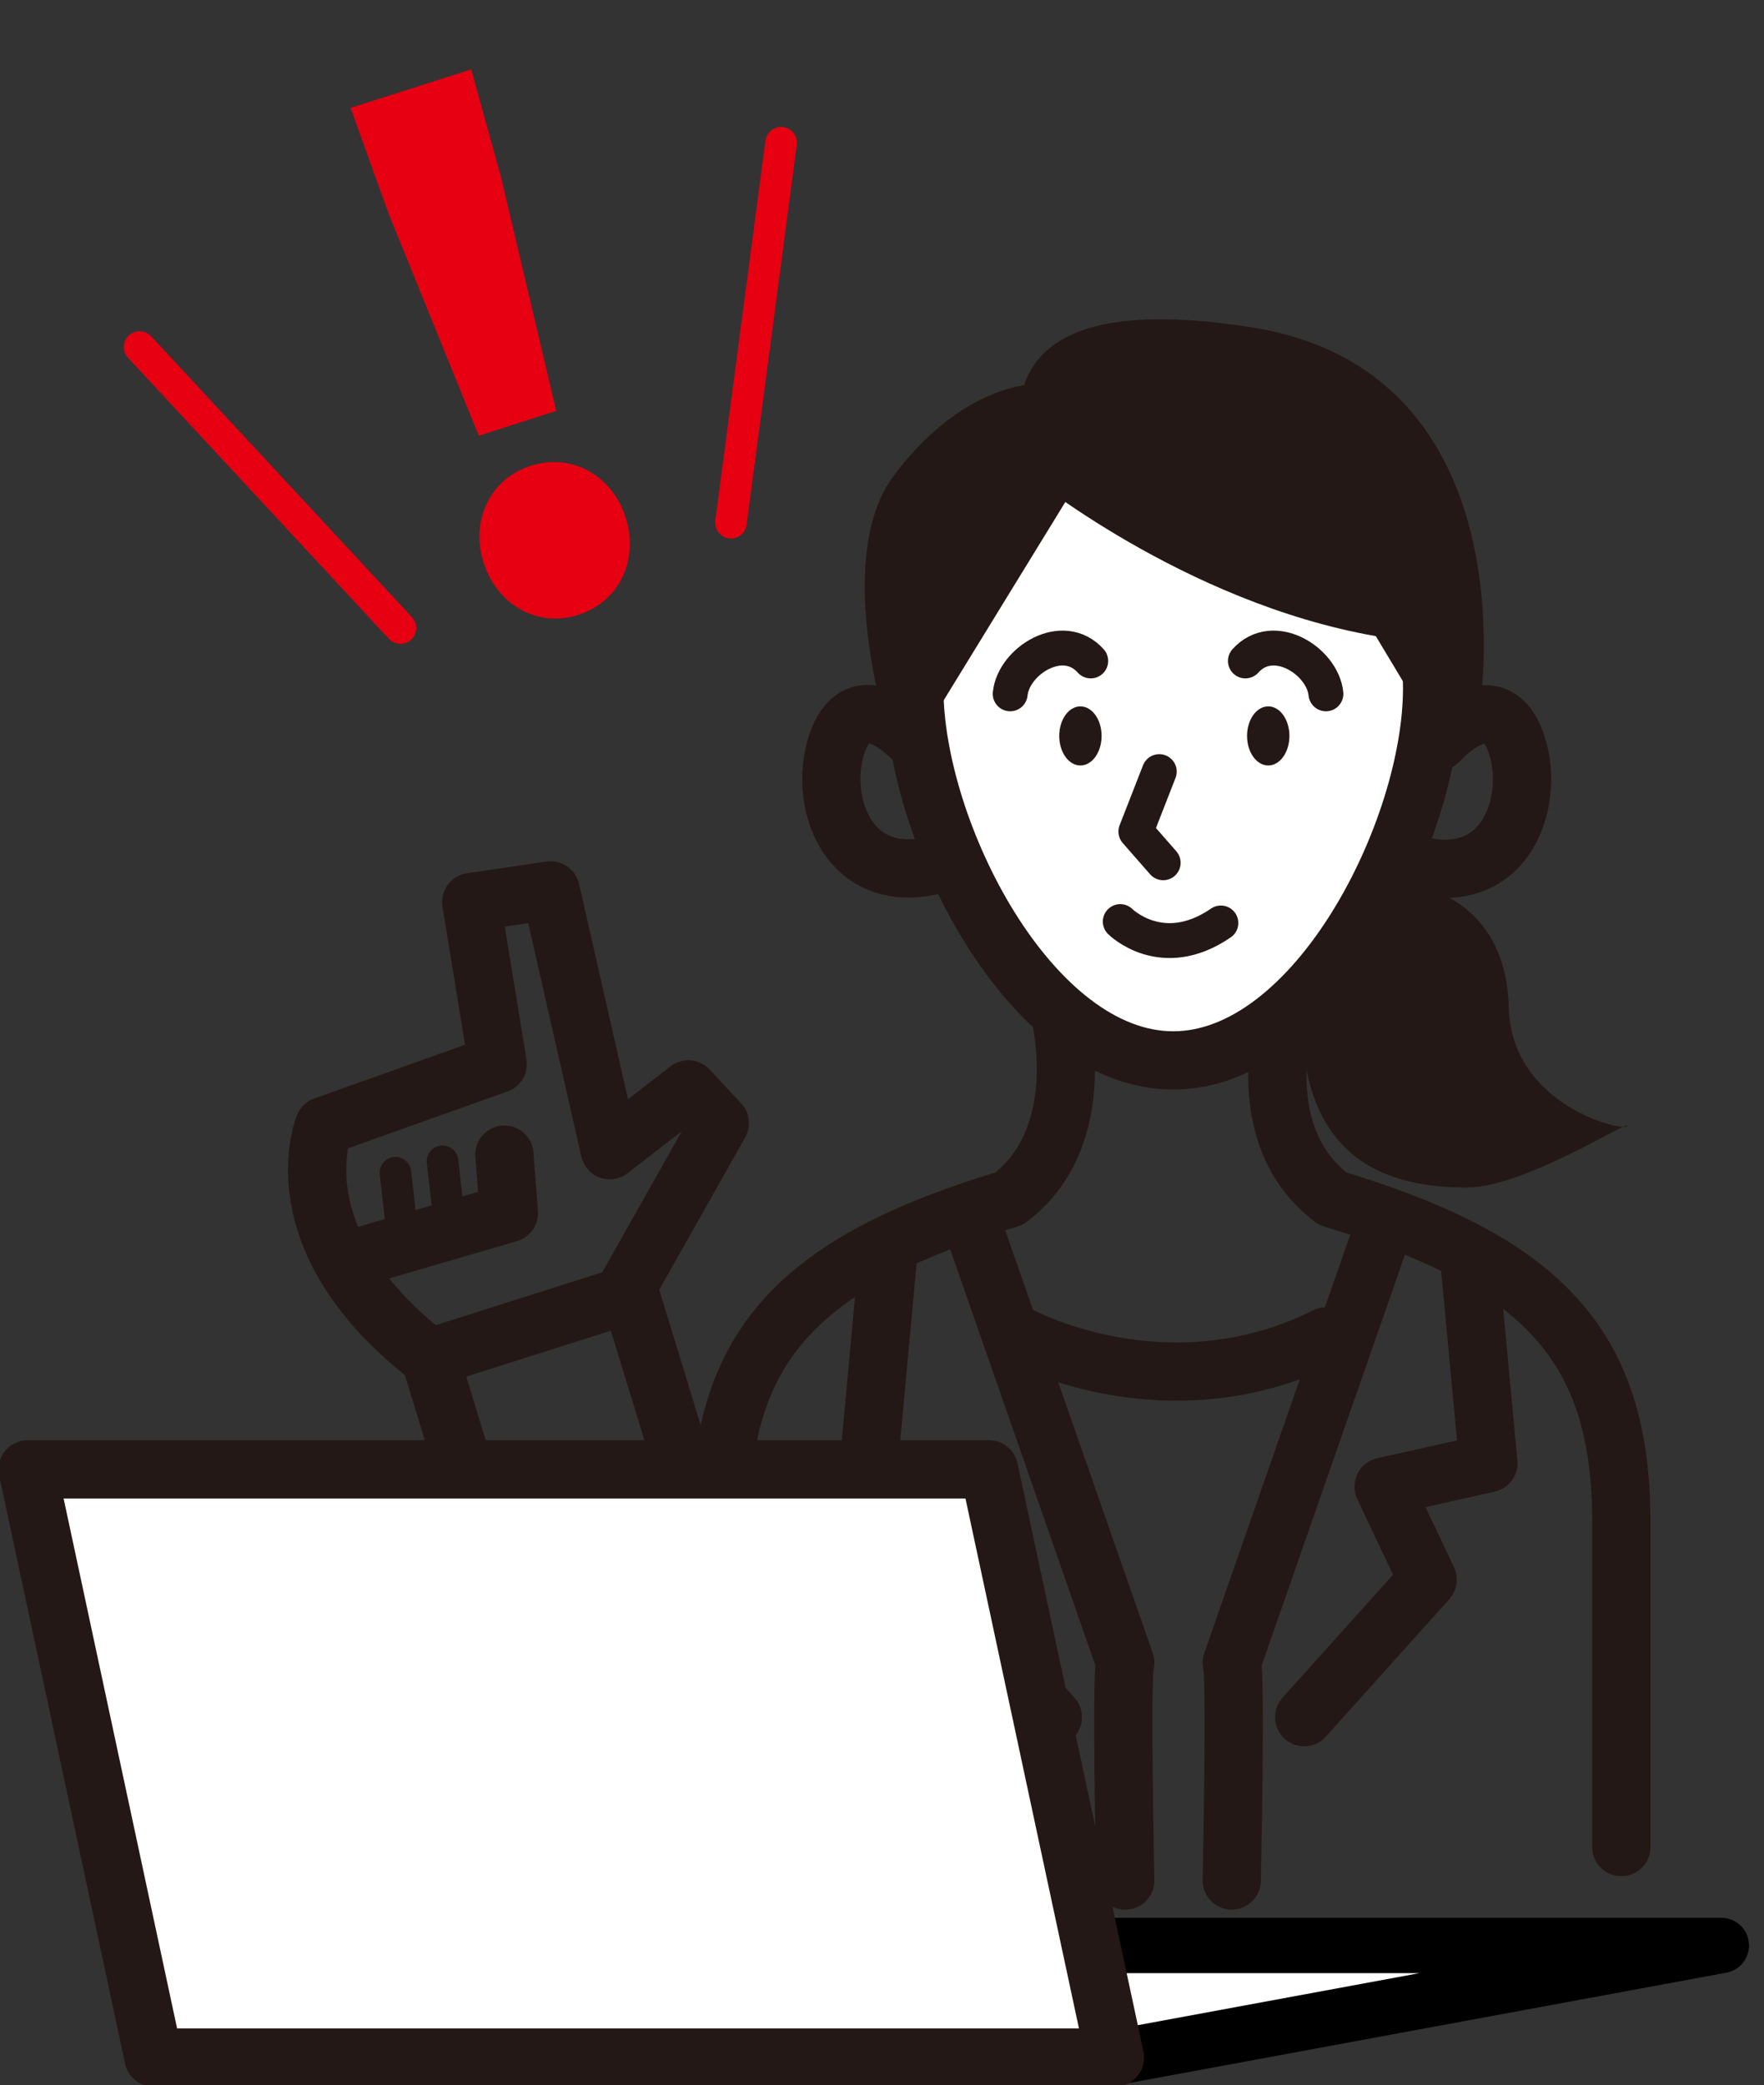 <?xml version="1.0" encoding="utf-8"?>
<!-- Generator: Adobe Illustrator 26.3.1, SVG Export Plug-In . SVG Version: 6.00 Build 0)  -->
<svg version="1.1" id="レイヤー1" xmlns="http://www.w3.org/2000/svg" xmlns:xlink="http://www.w3.org/1999/xlink" x="0px"
	 y="0px" viewBox="0 0 633 748" style="enable-background:new 0 0 633 748;" xml:space="preserve">
<rect x="0" y="0" width="633" height="748" fill="#333333" stroke="none"/>
<style type="text/css">
	.st0{fill:#231815;}
	.st1{fill:none;stroke:#231815;stroke-width:20.896;stroke-linecap:round;stroke-linejoin:round;stroke-miterlimit:10;}
	.st2{fill:#FFFFFF;stroke:#231815;stroke-width:20.896;stroke-linecap:round;stroke-linejoin:round;stroke-miterlimit:10;}
	.st3{fill:none;stroke:#231815;stroke-width:12.514;stroke-linecap:round;stroke-linejoin:round;stroke-miterlimit:10;}
	.st4{fill:none;stroke:#231815;stroke-width:11.339;stroke-linecap:round;stroke-linejoin:round;stroke-miterlimit:10;}
	.st5{fill:#E60012;}
	.st6{fill:none;stroke:#E60012;stroke-width:11.339;stroke-linecap:round;stroke-linejoin:round;stroke-miterlimit:10;}
	.st7{fill:#FFFFFF;stroke:#000000;stroke-width:19.843;stroke-linejoin:round;stroke-miterlimit:10;}
</style>
<g>
	<path class="st0" d="M513.8,319.5c0,0,26.8,6.3,27.6,41.8s41.8,45,42.6,42.6S547,426,526.4,426c-28.4,0-60.8-9.5-59.2-65.5
		S502,303.7,513.8,319.5z"/>
	<path class="st1" d="M243.6,631.8L243.6,631.8c-22.6,7.2-46.7-5.5-53.6-28.1l-35.7-116.7l71.8-22.8l38.9,127
		C270.2,608.2,260.6,626.3,243.6,631.8z"/>
	<path class="st1" d="M153.3,486.3c-53.9-42.2-37-82.4-37-82.4l62.3-22.2l-9.5-58.1l28.5-4.2l21.2,93.2l28.2-21.8l11.3,12.1
		l-35.5,62.9"/>
	<polyline class="st1" points="130.2,450.5 182.6,435.2 181,414.2 	"/>
	<g>
		<path class="st2" d="M513.9,247c0,51.3-41.6,133.4-92.9,133.4c-51.3,0-92.9-82.1-92.9-133.4c0-51.3,41.6-92.9,92.9-92.9
			C472.3,154.1,513.9,195.7,513.9,247z"/>
		<path class="st1" d="M380.3,363.7c0,0,11.5,44.1-18.2,66.3c-74.7,22.6-103.6,52.1-103.6,115.9v116.7"/>
		<path class="st1" d="M460.9,366c0,0-12.3,41.8,17.3,64c74.7,22.6,103.6,52.1,103.6,115.9v116.7"/>
		<path class="st1" d="M328.2,265.8c0,0-18.9-21.2-27.2-0.8c-8.3,20.4,2.3,55.1,37,44.6"/>
		<path class="st1" d="M506.5,309.7c34.7,10.6,45.3-24.2,37-44.6c-8.3-20.4-27.2,0.8-27.2,0.8"/>
		<ellipse class="st0" cx="387.7" cy="264" rx="7.6" ry="10.6"/>
		<ellipse class="st0" cx="455.1" cy="264" rx="7.6" ry="10.6"/>
		<polyline class="st3" points="416,276.8 407.6,298.3 417.4,309.5 		"/>
		<path class="st3" d="M402,330.6c0,0,15,15,36.1,0.5"/>
	</g>
	<path class="st3" d="M362.5,248.9c1.2-11.8,18.9-23,28.9-11.8"/>
	<path class="st3" d="M475.8,248.9c-1.2-11.8-18.9-23-28.9-11.8"/>
	<path class="st1" d="M495.6,442.9L442,596.5c1.6,3.2,0,78.1,0,78.1"/>
	<polyline class="st1" points="527.2,451.3 534.1,524.9 496.5,533.3 512.3,566.7 468,616 	"/>
	<path class="st1" d="M350.2,442.9l53.6,153.6c-1.6,3.2,0,78.1,0,78.1"/>
	<polyline class="st1" points="318.6,451.3 311.8,524.9 349.4,533.3 333.5,566.7 377.8,616 	"/>
	<path class="st1" d="M365.4,478.9c0,0,52.9,29.2,110.5,0.5"/>
	<path class="st0" d="M368.2,169.7c0,0,56.3,46.4,125.5,58.5l16.1,26.8l21.4-3.1c0,0,17.9-118.4-81.7-134.4
		C357.9,102.8,362.4,146.1,368.2,169.7z"/>
	<path class="st0" d="M387.8,171.1l-54,88h-16.1c0,0-18.3-59.4,2.7-88c21-28.6,48.2-38.4,66.5-31.3S387.8,171.1,387.8,171.1z"/>
	<line class="st4" x1="144.1" y1="440.1" x2="141.9" y2="420.7"/>
	<line class="st4" x1="161" y1="436.1" x2="158.8" y2="416.6"/>
</g>
<g>
	<path class="st5" d="M139.4,76.5l-13.6-37.8l43.3-13.8l10.7,38.7l19.8,83.8l-27.8,8.9L139.4,76.5z M173.5,201.8
		c-4.7-14.8,2.2-30,16.9-34.7c15-4.8,29.4,3.7,34.1,18.5c4.8,15-2.1,30.3-17.1,35C192.7,225.3,178.3,216.8,173.5,201.8z"/>
</g>
<line class="st6" x1="262.3" y1="187.5" x2="280.3" y2="51.2"/>
<line class="st6" x1="143.7" y1="225.3" x2="50.1" y2="124.5"/>
<polygon class="st7" points="400.1,738.1 55.1,738.1 272.8,697.9 617.7,697.9 "/>
<polygon class="st2" points="400.1,738.1 55.1,738.1 9.9,527.1 354.9,527.1 "/>
</svg>
